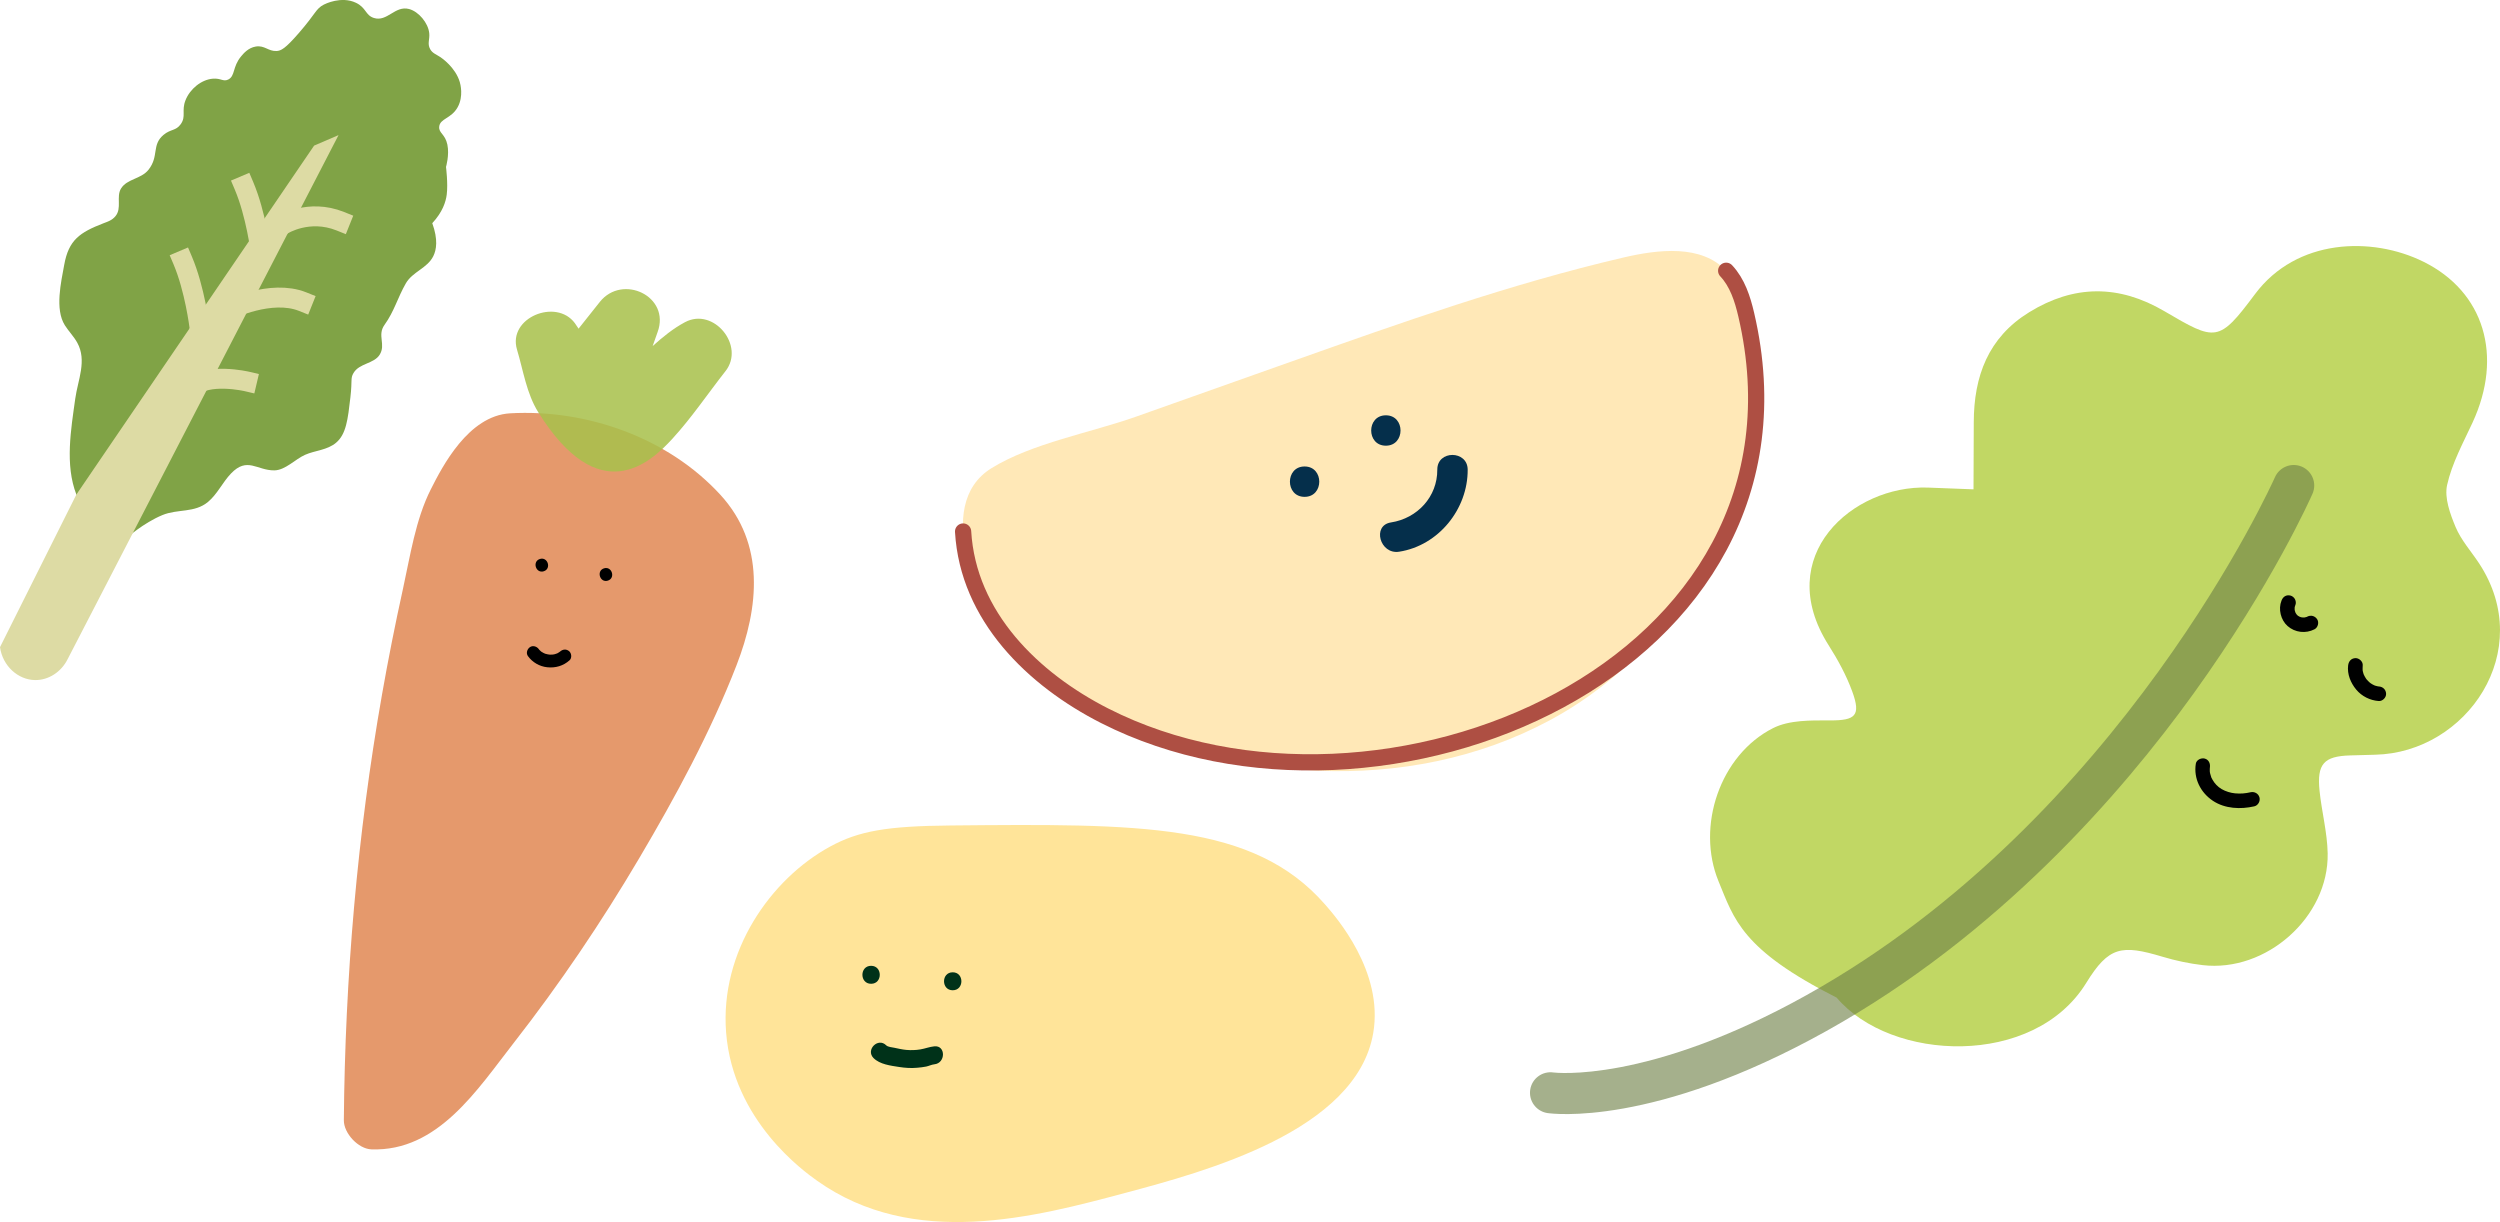 <?xml version="1.0" encoding="UTF-8"?>
<svg xmlns="http://www.w3.org/2000/svg" viewBox="0 0 1947.2 951.82">
  <defs>
    <style>
      .cls-1, .cls-2 {
        stroke: #dddba4;
        stroke-linecap: square;
        stroke-width: 15.52px;
      }

      .cls-1, .cls-2, .cls-3 {
        fill: none;
      }

      .cls-1, .cls-3 {
        stroke-miterlimit: 10;
      }

      .cls-4 {
        fill: #a8c14c;
      }

      .cls-4, .cls-5, .cls-6, .cls-7, .cls-8, .cls-9, .cls-10, .cls-11, .cls-12, .cls-13, .cls-14 {
        stroke-width: 0px;
      }

      .cls-4, .cls-5, .cls-6, .cls-7, .cls-9 {
        mix-blend-mode: multiply;
      }

      .cls-4, .cls-6 {
        opacity: .86;
      }

      .cls-5 {
        fill: #80a346;
      }

      .cls-6 {
        fill: #b8d14c;
      }

      .cls-7 {
        fill: #ffe499;
      }

      .cls-8 {
        fill: #003219;
      }

      .cls-9 {
        fill: #e28e5c;
        opacity: .9;
      }

      .cls-15 {
        isolation: isolate;
      }

      .cls-11 {
        fill: #6d8045;
      }

      .cls-12 {
        fill: #ffe8b7;
      }

      .cls-2 {
        stroke-linejoin: bevel;
      }

      .cls-13 {
        fill: #dddba4;
      }

      .cls-3 {
        stroke: #ae4f43;
        stroke-linecap: round;
        stroke-width: 12.64px;
      }

      .cls-14 {
        fill: #052f4b;
      }

      .cls-16 {
        opacity: .62;
      }
    </style>
  </defs>
  <g class="cls-15">
    <g id="Layer_2" data-name="Layer 2">
      <g id="Layer_1-2" data-name="Layer 1">
        <g>
          <g>
            <g>
              <path class="cls-9" d="M573.66,518.17c17.52-45.15,22.47-94.55-12.54-132.76-41.02-44.76-104.54-66.84-163.77-63.49-32.67,1.85-52.95,41.75-61.7,59-12.04,23.74-16.19,52.38-21.88,78.15-5.98,27.12-11.39,54.37-16.2,81.72-19.29,109.58-28.8,220.53-29.76,331.76-.09,10.1,11.2,22.31,21.48,22.67,51.82,1.82,82.5-46.6,111.03-83.16,35.64-45.66,68.1-93.77,97.56-143.63,28.36-47.99,55.58-98.21,75.78-150.26Z"/>
              <path class="cls-4" d="M533.58,250.91c-9.2,4.89-17.36,11.55-25.24,18.64,1.24-3.64,2.51-7.27,3.84-10.88,10.28-27.92-27.42-45.64-45.03-23.47-5.5,6.93-11.01,13.86-16.51,20.79-.99-1.55-1.96-3.02-2.9-4.29-14.5-19.66-52.5-4.23-45.06,20.6,4.93,16.45,7.41,34.11,16.49,48.68,47.5,76.24,87.25,39.65,104.52,20.77,15.09-16.49,27.61-35.16,41.42-52.74,15.43-19.65-9.23-49.96-31.53-38.1Z"/>
            </g>
            <path class="cls-10" d="M423.53,444.95c6.16-1.96,3.13-11.53-3.04-9.57-6.16,1.96-3.13,11.53,3.04,9.57h0Z"/>
            <path class="cls-10" d="M473.46,452.24c6.16-1.96,3.13-11.53-3.04-9.57-6.16,1.96-3.13,11.53,3.04,9.57h0Z"/>
            <path class="cls-10" d="M411.21,511.03c3.5,4.85,8.98,8.03,14.94,8.68,6.49.71,12.61-1.05,17.48-5.44,1.96-1.76,1.58-5.49-.36-7.09-2.28-1.88-5-1.52-7.09.36-.78.7.96-.71.11-.1-.23.17-.46.35-.7.51-.39.27-.8.52-1.22.75-.43.24-1.08.32.2-.06-.26.08-.53.23-.79.33-.44.17-.9.33-1.35.46-.27.08-.55.15-.83.22-.42.1-1.23.09.2,0-.48.03-.95.14-1.43.18-.57.05-1.15.07-1.73.06-.24,0-.48-.02-.72-.02-1.12-.03.63.1.15.02-1.05-.17-2.08-.33-3.11-.63-.21-.06-.47-.2-.69-.22.71.27.89.33.53.19-.13-.05-.27-.1-.4-.16-.49-.2-.96-.43-1.42-.67-.42-.22-.9-.66-1.35-.8.48.15.82.6.13.07-.19-.15-.37-.3-.55-.45-.4-.34-.78-.7-1.14-1.08-.1-.1-.2-.21-.29-.32-.26-.29-.13-.14.38.44-.09-.23-.38-.49-.52-.69-1.54-2.13-4.67-3.1-6.95-1.47-2.13,1.52-3.12,4.67-1.47,6.95h0Z"/>
          </g>
          <g>
            <g>
              <g id="J1JHsS">
                <path class="cls-6" d="M1430.45,777c-74.16-37.49-79.8-61.22-91.89-90.51-17.65-42.74,1.11-98.48,42.42-119.35,12.62-6.38,29.42-6.07,44.29-6.02,19.81.06,24.31-3.59,17.47-22.37-4.6-12.64-11.22-24.79-18.46-36.19-44.26-69.71,18.93-124.81,77.24-122.79,11.16.39,22.32.86,35.61,1.37.07-17.51.17-34.83.2-52.15.06-35.81,11.14-66.05,43.15-85.78,34.92-21.52,69.8-21.65,105.29-.84,40.12,23.53,42.26,24.69,70.65-13.33,32.33-43.31,90.93-45.05,131.09-25.22,47.39,23.4,62.36,73.35,38.31,125.31-7.36,15.9-16.04,31.73-19.8,48.56-2.25,10.07,2.34,22.65,6.65,32.92,4.27,10.17,12.1,18.83,18.27,28.22,44.79,68.2-9.7,147.44-81.07,149.02-6.48.14-12.95.35-19.43.54-20.36.6-25.92,6.6-23.8,27.44,1.66,16.33,6.03,32.52,6.34,48.82.93,49.66-47.89,92.9-97.43,87.07-10.52-1.24-21.05-3.48-31.19-6.53-31.91-9.58-41.9-8.08-59.46,20.44-40.69,66.06-151.94,61.61-194.43,11.34Z"/>
              </g>
              <g class="cls-16">
                <path class="cls-11" d="M1204.93,866.88c-8.53-1.47-14.36-9.5-13.08-18.1,1.3-8.73,9.43-14.74,18.16-13.44.61.08,72.88,8.93,196.81-60.12,245.78-136.93,363.91-400.85,365.08-403.5,3.55-8.07,12.97-11.74,21.05-8.2,8.08,3.55,11.75,12.96,8.21,21.04-1.24,2.82-30.96,69.96-92.51,155.44-56.86,78.96-152.67,188.7-286.27,263.13-134.65,75.02-213.78,64.3-217.08,63.81-.12-.02-.24-.04-.36-.06Z"/>
              </g>
            </g>
            <path class="cls-10" d="M1777.01,467.85c-2.65,6.54-.57,15.05,4.7,19.72,5.79,5.13,14.17,6.11,21.02,2.56,2.64-1.37,3.69-5.23,2.1-7.74-1.71-2.69-4.92-3.56-7.74-2.1-.28.14-.6.26-.86.42.33-.2,1.28-.48.36-.18-.56.18-1.13.31-1.7.42-1.02.2,1.31-.05.19-.02-.27,0-.53.03-.8.03-.59,0-1.17-.08-1.76-.1.42,0,1.21.2.33.01-.26-.05-.52-.12-.78-.19-.31-.09-.61-.19-.91-.29-.93-.3.91.44.31.13-.52-.27-1.04-.52-1.54-.84-.19-.12-.99-.68-.19-.11.82.59-.11-.12-.27-.28-.19-.18-.38-.37-.56-.57-.41-.44-.58-1.04.11.23-.25-.46-.61-.88-.87-1.34-.16-.28-.29-.57-.44-.85-.45-.9.36,1.05.15.37-.18-.56-.36-1.11-.49-1.69-.06-.26-.1-.53-.15-.79-.13-.67.08,1.33.05.35-.02-.64-.03-1.27,0-1.92.05-.97-.2,1-.06.33.05-.26.1-.52.16-.78.15-.62.35-1.23.59-1.82.51-1.25.08-3.2-.55-4.31-.69-1.21-2.06-2.34-3.44-2.65-1.43-.32-3.03-.26-4.31.55-1.35.86-2.06,1.96-2.65,3.44h0Z"/>
            <path class="cls-10" d="M1828.91,518.23c-.83,6.88,1.95,13.62,6.27,18.85,4.35,5.26,10.82,8.46,17.59,8.94,2.97.21,5.82-2.7,5.72-5.63-.11-3.23-2.46-5.5-5.63-5.72-.3-.02-.61-.07-.91-.08-.67-.01,1.17.24.18,0-.58-.14-1.17-.25-1.75-.43-.35-.1-.68-.23-1.02-.34-.96-.31.76.42.17.08-.52-.29-1.09-.51-1.61-.81-.53-.29-1.03-.62-1.53-.95-.95-.62.13-.1.15.15,0-.08-.6-.49-.7-.57-.98-.83-1.83-1.75-2.67-2.71-.7-.79.52.81.15.2-.16-.26-.36-.5-.52-.74-.34-.5-.65-1.02-.94-1.55-.29-.53-.55-1.07-.81-1.62-.53-1.1.28.92.1.24-.08-.29-.2-.57-.3-.85-.18-.57-.34-1.15-.47-1.74-.08-.35-.13-.71-.2-1.06-.2-1,0,.89.02.21.04-1.28-.08-2.51.07-3.79.35-2.96-2.8-5.82-5.63-5.72-3.36.12-5.34,2.47-5.72,5.63h0Z"/>
            <path class="cls-10" d="M1710.28,594.83c-1.86,11.55,3.72,22.56,13.38,28.95,9.35,6.18,21.49,6.69,32.13,4.27,2.99-.68,4.83-4,4.08-6.91-.79-3.05-3.91-4.76-6.91-4.08-4.09.93-7.63,1.26-12.03.87-3.46-.3-7.45-1.5-10.58-3.34-3.01-1.78-5.4-4.3-7.09-7.31-.25-.45-.47-.91-.71-1.36-.86-1.63.11.41-.26-.56-.36-.95-.64-1.92-.86-2.91-.29-1.31-.25-1.16-.28-2.14-.02-.51-.02-1.01,0-1.52,0-.15.19-1.71.07-.99.49-3.02-.82-6.1-3.99-6.96-2.72-.74-6.47.95-6.96,3.99h0Z"/>
          </g>
          <g>
            <path class="cls-12" d="M1005.87,281.6c85.14-30.21,170.5-60.48,258.49-81,27.52-6.42,60.75-10.29,80.12,10.29,8.69,9.23,12.74,21.83,15.62,34.17,28.55,122.5-42.18,256.43-152.99,315.94-110.81,59.51-251.61,49.14-361.64-11.8-20.06-11.11-39.54-24.01-54.49-41.4-28.32-32.94-65.52-114.18-18.73-143.15,31.36-19.42,77.67-27.73,112.52-40.1,40.37-14.32,80.74-28.65,121.11-42.97Z"/>
            <path class="cls-3" d="M1344.48,210.89c8.69,9.23,12.74,21.83,15.62,34.17,64.18,275.42-285.08,421.43-499.62,312.48-55.69-28.28-106.49-77.4-110.34-143.55"/>
            <path class="cls-14" d="M1016.12,363.33c-15.23,0-15.25,23.66,0,23.66s15.25-23.66,0-23.66Z"/>
            <path class="cls-14" d="M1079.42,323.48c-15.23,0-15.25,23.66,0,23.66,15.23,0,15.25-23.66,0-23.66Z"/>
            <path class="cls-14" d="M1119.48,365.77c.14,21.15-15.51,37.96-36.06,41.14-15,2.32-8.63,25.13,6.29,22.82,30.73-4.76,53.63-33.22,53.44-63.96-.1-15.22-23.76-15.26-23.66,0Z"/>
          </g>
          <g>
            <path class="cls-7" d="M1031.91,704.3c-55.7-63.57-144.33-62.74-291.59-61.35-49.45.46-71.35,4.21-93.77,16.43-46.2,25.18-85.98,81.63-80.99,144.89,5.43,68.77,60.83,108.24,70.72,115.28,75.34,53.67,169.79,28.41,240.5,9.5,61.45-16.44,179.66-48.05,192.79-124.36,8.26-47.99-29.03-90.55-37.65-100.39Z"/>
            <path class="cls-8" d="M678.48,766.25c9.01,0,9.02-14,0-14s-9.02,14,0,14h0Z"/>
            <path class="cls-8" d="M742.05,771.3c9.01,0,9.02-14,0-14s-9.02,14,0,14h0Z"/>
            <path class="cls-8" d="M680.38,824.09c4.9,4.96,13.4,5.94,19.98,6.97,4.72.74,9.4,1.04,14.16.58,2.28-.22,4.64-.45,6.88-.92,2.13-.44,4.21-1.54,6.37-1.76,8.88-.89,8.97-14.9,0-14-3.81.38-7.18,1.77-10.91,2.39s-7.34.71-10.97.39c-3.12-.28-6.16-.99-9.22-1.64-1.77-.37-5.11-.61-6.4-1.91-6.34-6.42-16.24,3.48-9.9,9.9h0Z"/>
          </g>
          <g>
            <path class="cls-5" d="M336.68,173.8c4.69,12.99,3.2,20.85.82,25.7-4.66,9.46-16.21,12.11-21.44,21.26-6.42,11.23-8.94,21.64-16.6,32.31-5.83,8.12,1.26,15.22-3.75,23.22-4.47,7.14-15.88,6.52-20.4,14.3-2.46,4.23-.81,5.11-2.38,18.77-1.99,17.34-3.31,28.83-11.14,35.44-6.97,5.89-16.22,5.92-24.21,9.46-7.61,3.37-15.43,12.04-23.96,12.11-.01,0-.03,0-.04,0-13.48.08-20.94-10.83-33.65,2.42-6.59,6.87-10.61,16.05-17.92,22.15-10.43,8.71-23.59,5.33-35.45,10.22-14.87,6.13-28.18,18.08-28.18,18.08-11.29-4.55-31.36-14.65-38.89-34.03-9.03-23.27-4.18-50.83-.87-74.75,2-14.44,9.29-29.58,1.54-43.57-2.69-4.86-6.7-8.87-9.67-13.56,0,0,0-.02-.01-.02-7.87-12.48-2.89-33.65-.45-47.13,3.48-19.22,12.02-25.1,30.5-32.25,3.44-1.33,6.68-2.27,9.39-5.53,5.23-6.3.39-15.16,4.35-21.57,4.73-7.65,15.61-7.29,21.41-14.62,8.31-10.5,2.3-19.27,11.64-27.11,5.65-4.74,9.61-3.01,13.43-8.35,4.42-6.18.42-10.33,3.77-18.77,3.4-8.54,12.14-15.97,21.3-16.69,6.27-.49,8.04,2.54,11.88.69,5.62-2.71,3.24-9.88,10.08-18.07,1.9-2.28,5.57-6.68,11.39-7.65,6.95-1.16,9.69,3.78,16.22,3.47,3.43-.16,6.71-1.73,17.29-13.91,13.84-15.93,13.09-18.84,19.58-22.25.71-.37,13.52-6.86,24.98-1.4,8.05,3.83,7.29,9.69,13.92,11.81,10.44,3.34,16.46-9.86,27.44-6.96,7.51,1.99,14.87,10.85,15.72,18.76.54,5.01-1.69,8.19.73,12.51,1.79,3.19,4.33,3.82,8.02,6.25.69.45,11.69,7.87,15.06,19.45.38,1.29,3.04,10.94-1.64,19.46-4.99,9.08-13.86,8.74-14.42,15.3-.42,4.98,4.65,5.57,6.38,13.9,1.69,8.11-1.07,17.37-1.07,17.37,0,0,1.66,12.98.57,21.54-.74,5.78-3.26,13.61-11.23,22.24Z"/>
            <path class="cls-13" d="M263.68,105.23L52.71,513.34c-5,10.09-14.97,16.53-25.45,16.35-13.22-.22-25.2-10.94-27.26-25.63l59.47-118.85,127.8-187.57,9.81-14.4,47.58-69.83,19.02-8.18Z"/>
            <path class="cls-1" d="M203.04,196.12s-3.59-29.21-12.97-51.35"/>
            <path class="cls-1" d="M155.3,254.26s-3.59-29.21-12.97-51.35"/>
            <path class="cls-2" d="M177.92,241.4s33.12-16.36,57.82-6.46"/>
            <path class="cls-1" d="M220.36,175.03s19.99-12.63,44.69-2.73"/>
            <path class="cls-1" d="M192.32,297.11s-30.82-7.24-43.53,5.05"/>
          </g>
        </g>
      </g>
    </g>
  </g>
</svg>